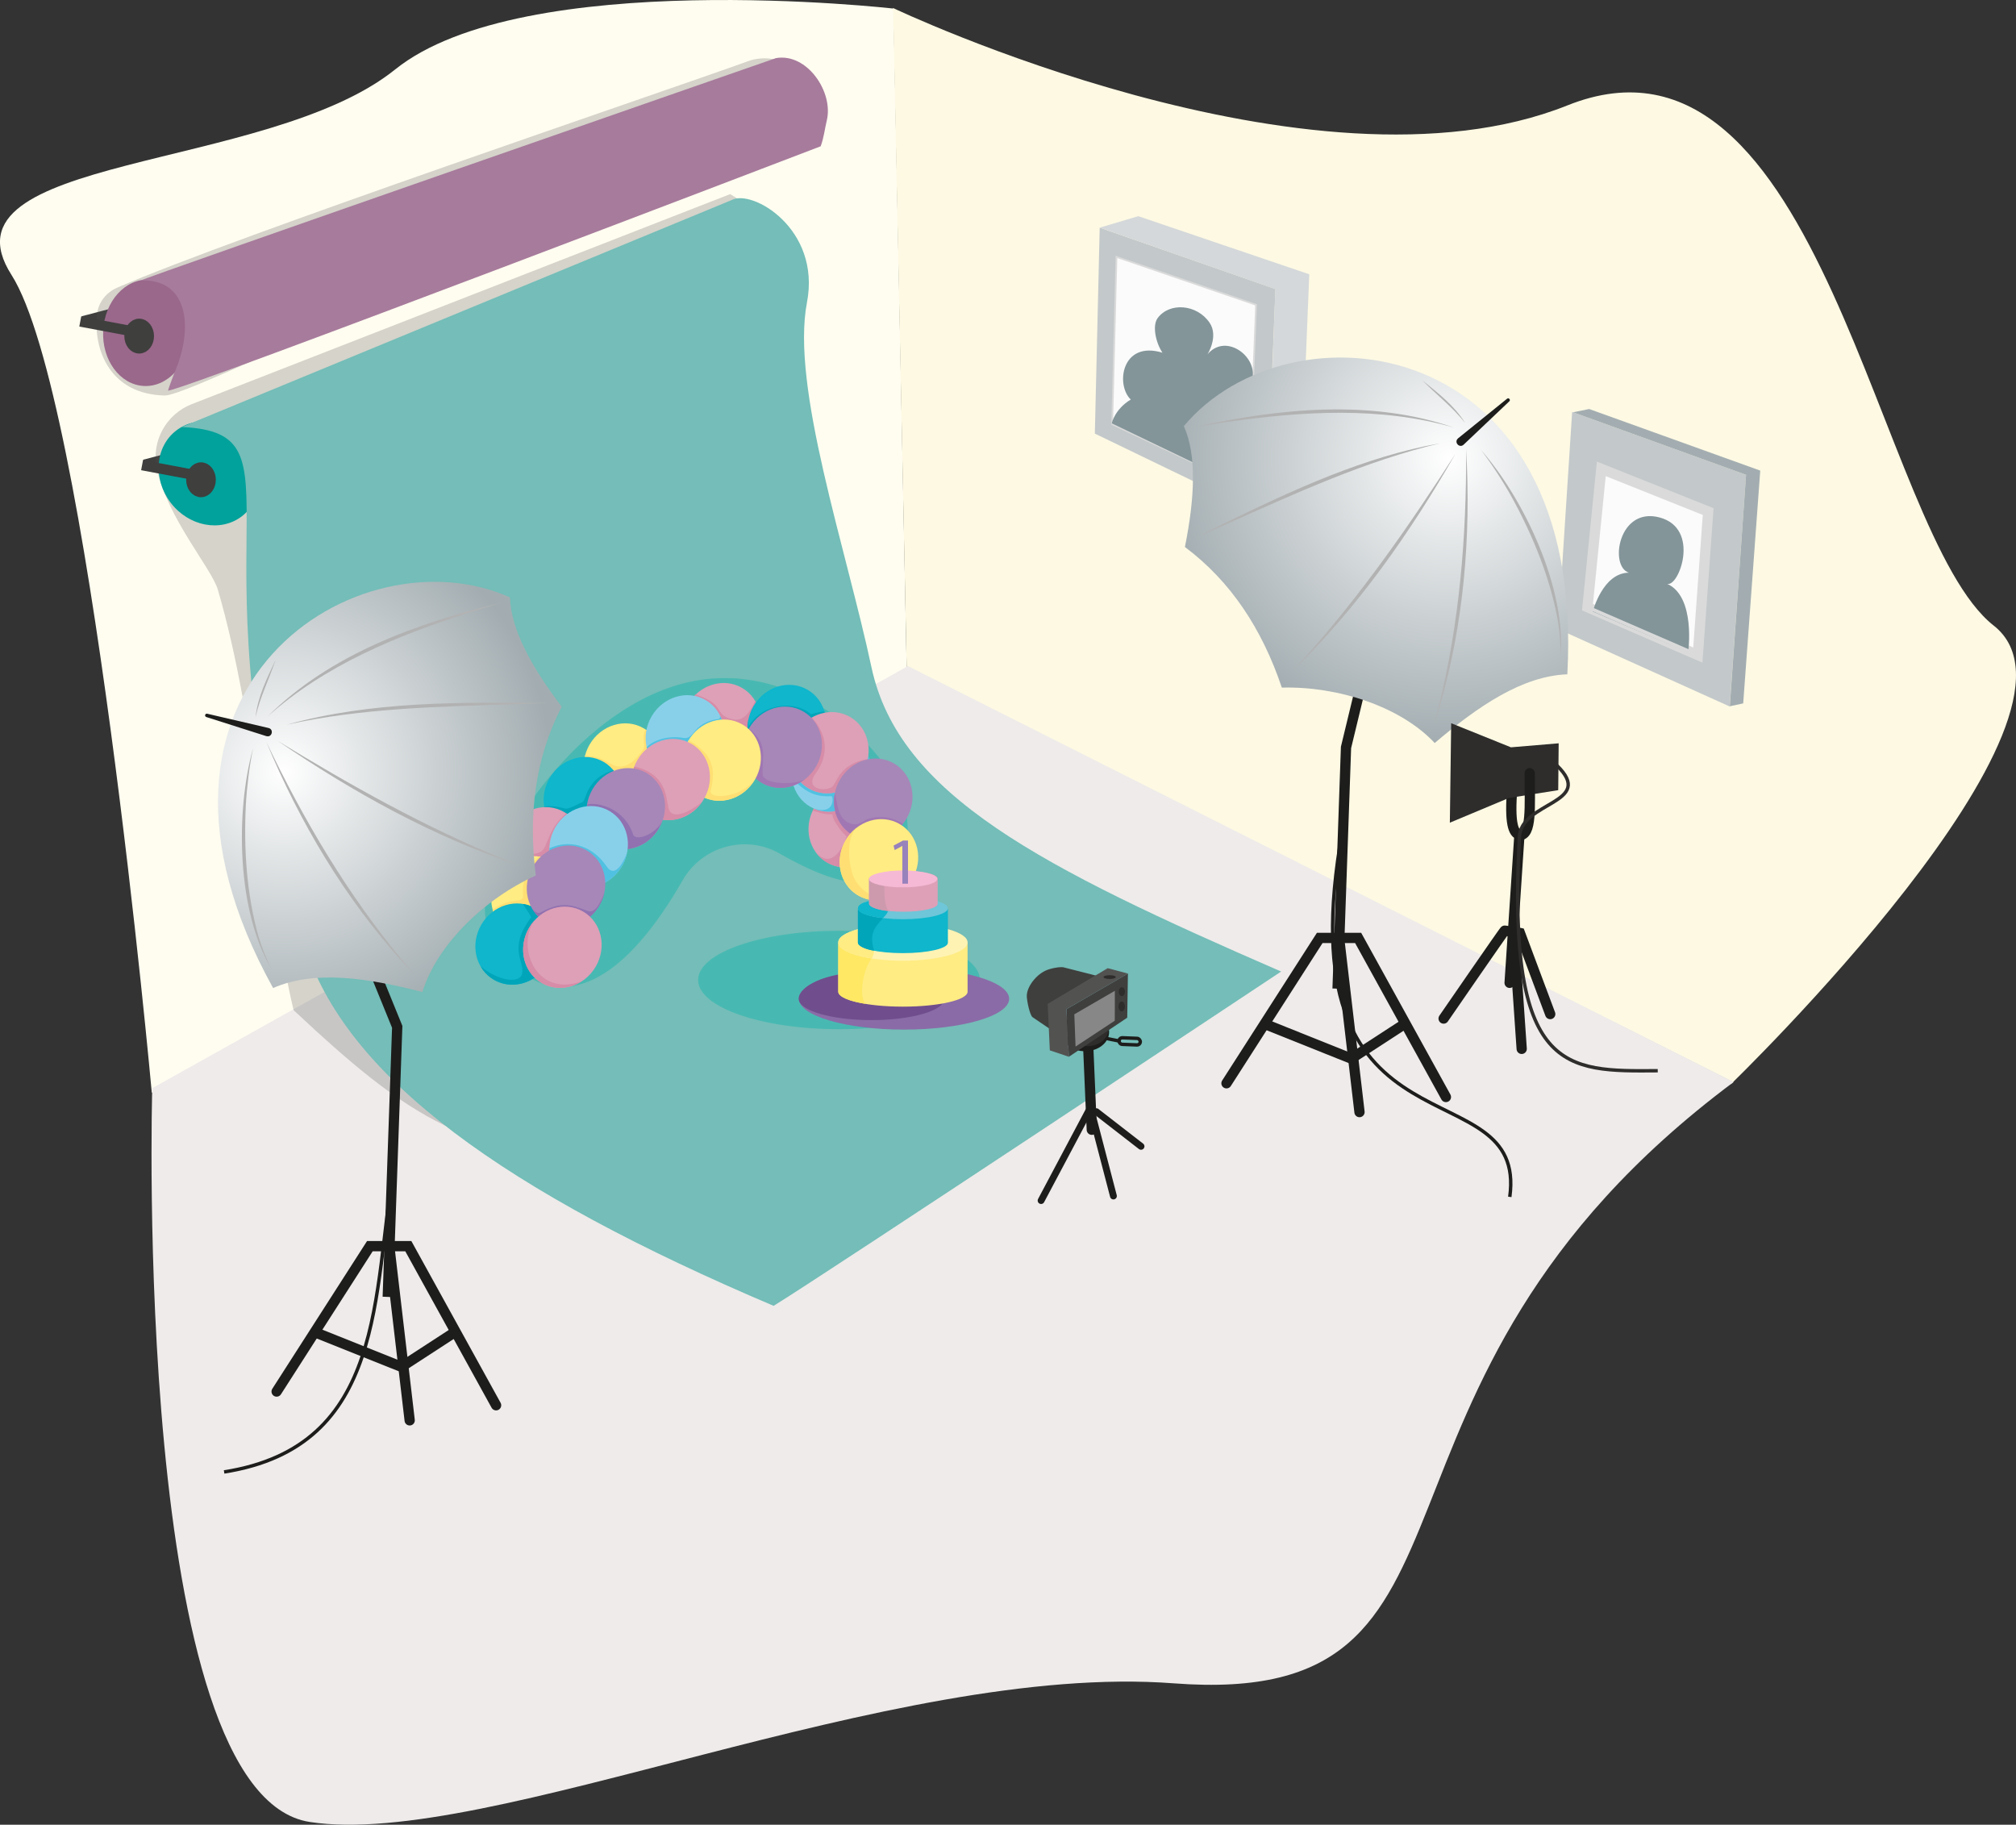 <?xml version="1.0" encoding="UTF-8"?><svg xmlns="http://www.w3.org/2000/svg" width="589.29" height="533.35" xmlns:xlink="http://www.w3.org/1999/xlink" viewBox="0 0 589.29 533.35"><rect x="0" y="0" width="589.29" height="533.35" fill="#333333" stroke="none"/><defs><style>.cls-1{fill:#a3adb1;}.cls-2{fill:#51c1e1;}.cls-3{fill:#f6b9d5;}.cls-4{fill:#839599;}.cls-5,.cls-6{fill:#525251;}.cls-7,.cls-8,.cls-9,.cls-10,.cls-11,.cls-12,.cls-13,.cls-14,.cls-15,.cls-16,.cls-17{stroke-miterlimit:10;}.cls-7,.cls-18{fill:#3f3f3e;}.cls-7,.cls-9,.cls-12,.cls-14,.cls-16{stroke-width:3px;}.cls-7,.cls-16{stroke:#3f3f3e;}.cls-19{fill:#a077b3;}.cls-20{fill:#c3c8ca;}.cls-21{fill:#ffec83;}.cls-22{fill:#b2b2b2;}.cls-23{isolation:isolate;}.cls-24{fill:#8a6ba7;}.cls-8,.cls-9,.cls-10,.cls-11,.cls-12{stroke:#1d1d1b;}.cls-8,.cls-9,.cls-10,.cls-11,.cls-12,.cls-13,.cls-16,.cls-17{fill:none;}.cls-8,.cls-10,.cls-12{stroke-linecap:round;}.cls-25{fill:#d78ca7;}.cls-26{fill:#fdf9e3;}.cls-27{fill:#48b9b2;}.cls-28{fill:#9171b0;}.cls-29{fill:#dda0b7;}.cls-10{stroke-width:2px;}.cls-30{fill:#0fb6cc;}.cls-31{fill:#fffdf0;}.cls-32{fill:#88d0ea;}.cls-33{fill:#a687b8;}.cls-34{fill:#9782bc;}.cls-35{fill:url(#radial-gradient);}.cls-36{fill:#704e8d;}.cls-37{fill:#2e2d2c;}.cls-38{fill:#cd9aad;}.cls-39{fill:#9a688b;}.cls-40{fill:#74bdb8;}.cls-41{fill:#ffe864;}.cls-42{fill:#d4d8da;}.cls-43{fill:#ffdf73;}.cls-44{fill:#878787;}.cls-13{stroke:#2e2d2c;}.cls-45{fill:url(#radial-gradient-2);}.cls-46{fill:#00a29b;}.cls-14,.cls-15{fill:#fbfbfb;}.cls-14,.cls-15,.cls-17{stroke:#dadada;}.cls-6{mix-blend-mode:darken;opacity:.24;}.cls-47{fill:#fff3b3;}.cls-48{fill:#6ec6d8;}.cls-49{fill:#1d1d1b;}.cls-50{fill:#eeebea;}.cls-51{fill:#a77b9c;}.cls-52{fill:#00a5ba;}</style><radialGradient id="radial-gradient" cx="82.94" cy="225.5" fx="82.94" fy="225.5" r="78.09" gradientUnits="userSpaceOnUse"><stop offset="0" stop-color="#fff"/><stop offset="1" stop-color="#a3adb1"/></radialGradient><radialGradient id="radial-gradient-2" cx="423.42" cy="133.85" fx="423.42" fy="133.85" r="83.46" xlink:href="#radial-gradient"/></defs><g class="cls-23"><g id="Layer_2"><g id="Layer_1-2"><path class="cls-31" d="m44.38,319.39l220.65-124.12-3.86-192.76s-108.21-12.36-145.69,17.81C78,50.48-19.2,44.99,3.35,80.34s41.02,239.05,41.02,239.05"/><path class="cls-26" d="m506.28,316.15l-241.27-121.15-3.96-192.66s122.45,58.33,197.1,28.47,90.5,125.23,124.62,152.04c34.13,26.81-76.88,134.1-76.88,134.1"/><path class="cls-50" d="m44.49,318.07l220.89-123.38,241.38,121.57c-119.75,89.28-63.68,183.38-163.62,175.76-82.76-6.31-200.56,48.52-252.59,40.52s-46.05-214.48-46.05-214.48Z"/><line class="cls-7" x1="24.22" y1="93.9" x2="33.9" y2="91.35"/><path class="cls-6" d="m34.18,84.13c-3.13,1.36-5.41,4.23-5.79,7.62-1.21,10.55,3.84,23.55,19.84,23.85,9.51.17,164.47-77.91,181.88-82.13,11.71-2.84,6.41-10.16.78-14.32-3.02-2.24-8.35-2.66-11.89-1.38-23.85,8.65-150.2,51.28-184.82,66.35Z"/><line class="cls-7" x1="42.23" y1="135.82" x2="51.91" y2="133.28"/><path class="cls-6" d="m56.07,118.12c-7.54,2.94-11.91,10.9-10.22,18.82,3.1,14.56,15.99,29.14,17.83,35.42,11.38,38.76,14.81,92.65,22.15,122.9,16.35,15.3,29.53,26.64,44.31,33.76L220.46,61.11l-7.03-4.37L56.07,118.12Z"/><ellipse class="cls-46" cx="61.11" cy="138.38" rx="14.12" ry="15.78" transform="translate(-71.23 65.09) rotate(-37.2)"/><ellipse class="cls-7" cx="58.75" cy="140.23" rx="2.84" ry="3.6"/><line class="cls-16" x1="58.24" y1="139.1" x2="41.53" y2="135.96"/><path class="cls-40" d="m53.05,124.84L213.86,58.48c5.93-3.3,26.17,8.37,22.02,29.93-4.74,24.66,11.34,71.47,18.85,106.59,8,37.44,49.53,58.43,119.75,88.97,0,0-134.11,89.01-148.35,97.71-77.83-33.04-125.61-66.7-137.39-106.43-34.94-117.8,2.38-148.8-35.68-150.43Z"/><path class="cls-27" d="m264.07,233.87c-4.17-14.33-32.22-43.5-65.88-33.7-33.66,9.79-60.17,54.84-56,69.17,3.77,12.94,26.84,41.09,57.38-12.08,5.71-9.94,18.45-13.46,28.39-7.74,37.53,21.62,39.76-3.11,36.11-15.65Z"/><ellipse class="cls-39" cx="42.84" cy="97.28" rx="15.56" ry="12.7" transform="translate(-56.48 135.14) rotate(-87.1)"/><ellipse class="cls-7" cx="40.68" cy="98.24" rx="2.84" ry="3.6"/><line class="cls-16" x1="40.17" y1="97.11" x2="23.46" y2="93.97"/><path class="cls-51" d="m239.89,42.76S53.41,114.18,49.11,114.18c-.07,0,1.55-4.47,1.83-5.12,5.74-12.99,4.2-27.63-9.74-27.09-1.4.05,185.64-64.99,185.64-64.99,9.13-1.55,16.84,9.98,14.84,18.21-.59,2.41-.8,4.84-1.79,7.57Z"/><polygon class="cls-15" points="367.42 88.91 365.28 143.22 324.84 124.12 326.11 74.74 367.42 88.91"/><path class="cls-4" d="m366.21,109.45c.26-5.99-8.19-11.87-13.25-5.89,0,0,3.35-5.27.58-9.28-3.73-5.4-11.68-5.99-15.15-1.31-1.58,2.12-.65,7.02,1.4,10.12-11.93-3.63-13.75,9.41-9.26,13.69-4.74,2.87-5.55,6.96-5.55,6.96l39.97,19.22,1.26-33.52Z"/><path class="cls-20" d="m321.45,66.54l-1.42,60.19,50.09,24.2,2.71-66.45-51.38-17.94Zm43.83,76.68l-40.44-19.1,1.27-49.38,41.31,14.17-2.14,54.31Z"/><polygon class="cls-42" points="380 146.62 382.71 80.17 332.73 63.19 321.49 66.53 372.78 84.5 370.48 148.62 380 146.62"/><path class="cls-20" d="m459.83,120.51l-.28-.1-4.11,63.45,50.17,22.64,4.77-67.72-50.55-18.27Zm36.47,70.96l-32.27-14,4.04-40.43,31.23,12.48-3.01,41.95Z"/><polygon class="cls-14" points="499.31 149.52 496.29 191.47 464.03 177.47 468.07 137.04 499.31 149.52"/><path class="cls-4" d="m493.47,190.66l-27.89-11.91s2.89-11.31,10.55-11.36c-5.8-1.85-3.05-19.37,8.99-16.14,12.03,3.23,5.63,20.45,2.21,19.4,8.42,3.75,6.14,20.01,6.14,20.01Z"/><polygon class="cls-17" points="499.31 149.52 496.29 191.47 464.03 177.47 468.07 137.04 499.31 149.52"/><polygon class="cls-1" points="505.64 206.43 509.55 205.59 514.53 137.55 464.52 119.55 459.83 120.51 510.38 138.78 505.64 206.43"/><ellipse class="cls-21" cx="182.08" cy="223.3" rx="12.07" ry="11.27" transform="translate(-102.43 268.79) rotate(-59.89)"/><path class="cls-43" d="m193.3,225.11c-1.34,6.48-7.45,10.92-13.64,9.92-6.19-1-10.13-7.07-8.79-13.55.03-.17.07-.33.11-.49,4.84-.08,6.37,2.03,8.79,2.8,2.65.84,5-.25,8.2-4.62.91-1.25-.6-3.65.77-5.94,3.69,2.42,5.57,7,4.56,11.89Z"/><ellipse class="cls-29" cx="210.86" cy="211.51" rx="12.07" ry="11.27" transform="translate(-77.89 287.81) rotate(-59.89)"/><path class="cls-25" d="m222.08,213.32c-1.34,6.48-7.45,10.92-13.64,9.92-6.19-1-10.13-7.07-8.79-13.55.55-2.66,1.91-4.98,3.74-6.72,8.17,2.79,5.76,5.37,9.06,6.72,3.05,1.25,5.49,1.3,8.29-4.84,1.42,2.39,1.98,5.38,1.34,8.46Z"/><ellipse class="cls-32" cx="200.2" cy="215.07" rx="12.07" ry="11.27" transform="translate(-86.28 280.36) rotate(-59.89)"/><path class="cls-2" d="m211.6,217.16c-1.34,6.48-7.45,10.92-13.64,9.92-4.52-.73-7.99-4.33-8.94-8.64,1.81-2.14,6.47-3.52,10.6-2.77,3.32.6,2.68-3.59,8.68-5.21,1.4-.38,2.45.03,2.1-1.34,1.24,2.32,1.79,5.16,1.19,8.05Z"/><ellipse class="cls-30" cx="229.99" cy="212.04" rx="12.07" ry="11.27" transform="translate(-68.81 304.63) rotate(-59.89)"/><path class="cls-52" d="m241.21,213.85c-1.34,6.48-7.45,10.92-13.64,9.92-5.69-.92-10.65-6.96-8.57-14.53-.48,1.7-.19,3.15-.11,3.02,4.29-7.18,14.1-7.3,18.11-3.49,1.78-.51,2.97-.74,4.01-.8.53,1.82.64,3.82.21,5.87Z"/><ellipse class="cls-29" cx="247.81" cy="241.66" rx="12.07" ry="11.27" transform="translate(-85.56 334.8) rotate(-59.89)"/><path class="cls-25" d="m259.02,243.47c-1.34,6.48-7.45,10.92-13.64,9.92-2.92-.47-5.33-2.07-6.93-4.3,4.63,5.22,8.02-1.4,9.04-4.61-.93-.72-4.05-4.28-4.18-6.48-3.03.06-4.34-.76-5.72-1.01,2.23-5,7.34-7.93,12.65-7.07,6.19,1,10.13,7.07,8.79,13.55Z"/><ellipse class="cls-32" cx="242.89" cy="225.35" rx="12.07" ry="11.27" transform="translate(-73.9 322.42) rotate(-59.89)"/><path class="cls-2" d="m254.11,227.16c-1.14,5.52-5.74,9.56-10.91,10.02-3.17.28-5.27-.87-5.35-.87,2.43.8,3.86.47,4.74-.39.98-.96.93-2.93.43-3.21-3.54.29-6.84-.7-9.83-3.62-.94-1.28,5.93-16.49,12.12-15.48s10.13,7.07,8.79,13.55Z"/><ellipse class="cls-29" cx="242.44" cy="220" rx="12.07" ry="11.27" transform="translate(-69.5 319.36) rotate(-59.89)"/><path class="cls-25" d="m253.66,221.82c-1.34,6.48-7.45,10.92-13.64,9.92-6.19-1-10.13-7.07-8.79-13.55.77-3.7,3.08-6.73,6.08-8.47,4.66,5.05,4.93,11.13,1.19,16.22s3.32,5.46,4.82,3.97c1.35-1.06,1.73-6.5,10.34-8.09Z"/><ellipse class="cls-33" cx="255.26" cy="233.58" rx="12.07" ry="11.27" transform="translate(-74.86 337.22) rotate(-59.89)"/><path class="cls-19" d="m263.93,240.82c-2.66,3.32-6.86,5.19-11.1,4.5-6.19-1-10.13-7.07-8.79-13.55.82,3.21.8,7.6,4.42,8.89,2.65.95,3.91-1,5.86-1.49,3.09-.77,6.54-.41,9.6,1.65Z"/><ellipse class="cls-21" cx="256.92" cy="251.3" rx="12.07" ry="11.27" transform="translate(-89.36 347.48) rotate(-59.89)"/><path class="cls-43" d="m264.09,260.11c-2.6,2.31-6.09,3.5-9.6,2.93-6.19-1-10.13-7.07-8.79-13.55.71-3.44,2.77-6.31,5.47-8.09-4.5,2.93-2.84,11.72-1.84,14.49,1.13,3.13,6.49,9.8,14.76,4.23Z"/><ellipse class="cls-33" cx="228.78" cy="218.41" rx="12.07" ry="11.27" transform="translate(-74.93 306.75) rotate(-59.89)"/><path class="cls-19" d="m235.25,227.8c-2.51,1.93-5.7,2.87-8.9,2.35-6.19-1-10.13-7.07-8.79-13.55.27-1.31.73-2.53,1.35-3.64,5.7,4.34,3.84,8.32,4,13.35.1,3.01,9.32,3.24,12.34,1.49Z"/><ellipse class="cls-21" cx="210.94" cy="222.18" rx="12.07" ry="11.27" transform="translate(-87.08 293.2) rotate(-59.89)"/><path class="cls-43" d="m207.75,231.11c-.72,2.79,9.7,2.12,13.3-3.89-3.44,6.08-9.03,7.26-12.53,6.7-6.19-1-10.13-7.07-8.79-13.55.3-1.46.84-2.81,1.57-4.02,6.22,3.61,8.33,7.47,6.44,14.77Z"/><ellipse class="cls-29" cx="196.04" cy="227.84" rx="12.07" ry="11.27" transform="translate(-99.4 283.13) rotate(-59.89)"/><path class="cls-25" d="m205.29,234.3c-2.6,3.8-7.11,6.01-11.67,5.28-6.19-1-10.13-7.07-8.79-13.55.14-.68.33-1.33.57-1.96,9.61,2.07,9.29,9.38,10,12.12,1.25,4.78,9.1-1.03,9.88-1.88Z"/><ellipse class="cls-30" cx="170.38" cy="233.12" rx="12.07" ry="11.27" transform="translate(-116.76 263.57) rotate(-59.89)"/><path class="cls-52" d="m181.62,234.99c-1.34,6.48-7.45,10.92-13.64,9.92-4.77-.77-8.19-4.54-8.91-9.19,1.67-.14,2.78-.22,6.15.61,1.08.27,3.78-1.4,5.04-1.88,1.13-.43.98-6.96,9.05-9.31,2.17,2.57,3.09,6.1,2.31,9.85Z"/><ellipse class="cls-29" cx="158.85" cy="247.78" rx="12.07" ry="11.27" transform="translate(-135.19 260.9) rotate(-59.89)"/><path class="cls-25" d="m170.07,249.6c-1.34,6.48-7.45,10.92-13.64,9.92-4.01-.65-7.08-3.43-8.38-7.07,5.61-3.61,8.08-2.29,10.06-3.51,2.18-1.34,1.68-6.36,7.4-11.23,3.62,2.44,5.56,7.05,4.56,11.88Z"/><ellipse class="cls-21" cx="155.19" cy="262.01" rx="12.07" ry="11.27" transform="translate(-145.05 211.14) rotate(-49.75)"/><path class="cls-43" d="m152.69,262.64c.83-.74-1.64-5.67,4.7-12.28.76.1,1.51.27,2.25.53,5.92,2.08,8.73,8.74,6.26,14.89-2.46,6.14-9.26,9.44-15.18,7.36-3.44-1.21-5.82-3.96-6.74-7.25,5.08-3.5,7.35-2.03,8.7-3.25Z"/><ellipse class="cls-33" cx="182.92" cy="236.37" rx="12.07" ry="11.27" transform="translate(-113.32 276.04) rotate(-59.89)"/><path class="cls-28" d="m193.61,239.81c-2.34,6.66-8.59,9.03-13.02,8.31-6.19-1-10.22-6.53-8.88-13.01,3.17-.67,10.85,1.16,13.35,8.81.71,2.16,6.93-.14,8.55-4.12Z"/><ellipse class="cls-32" cx="172.07" cy="247.47" rx="12.07" ry="11.27" transform="translate(-128.33 272.18) rotate(-59.89)"/><path class="cls-2" d="m183.28,249.29c-1.34,6.48-7.45,10.92-13.64,9.92-5.45-.88-9.16-5.69-9.05-11.25,5.26-2.51,12.17-1.44,16.74,5.29,2.88,4.24,5.7-3.34,5.95-3.96Z"/><ellipse class="cls-30" cx="150.43" cy="275.94" rx="12.07" ry="11.27" transform="translate(-163.74 267.64) rotate(-59.89)"/><path class="cls-52" d="m161.65,277.75c-1.34,6.48-7.45,10.92-13.64,9.92-3.31-.53-5.97-2.51-7.53-5.22,5.36,4.4,11.51,5.13,12.14,2.11.78-3.76-4.25-7.24,2.6-16.38.22-.3-2.29-3.63-2.35-3.98,6.19,1,10.13,7.07,8.79,13.55Z"/><ellipse class="cls-33" cx="165.46" cy="259.01" rx="12.07" ry="11.27" transform="translate(-141.61 272.21) rotate(-59.89)"/><path class="cls-28" d="m176.68,260.83c-1.34,6.48-7.45,10.92-13.64,9.92-2.45-.4-4.54-1.58-6.1-3.27,0,0-.89-.99-1.32-1.78.93,1.1,1.87,1.3,2.35,1.04,5.87-3.23,8.73-2.44,13.84-.46,1.55.6,3.26-.94,4.87-5.45Z"/><ellipse class="cls-29" cx="164.39" cy="276.87" rx="12.07" ry="11.27" transform="translate(-157.59 280.18) rotate(-59.89)"/><path class="cls-25" d="m170.08,286.81c-2.37,1.55-5.24,2.26-8.12,1.8-6.19-1-10.13-7.07-8.79-13.55.48-2.33,1.58-4.39,3.08-6.04-5.38,7.18.06,22.79,13.83,17.79Z"/><ellipse class="cls-27" cx="245.25" cy="286.44" rx="41.18" ry="14.38"/><ellipse class="cls-24" cx="264.25" cy="291.93" rx="30.73" ry="9.01"/><path class="cls-36" d="m276.08,291.92c0,3.45-9.54,6.25-21.31,6.25s-21.31-2.8-21.31-6.25,7.44-7.73,19.21-7.73,23.41,4.28,23.41,7.73Z"/><path class="cls-21" d="m263.93,271.57c-10.44,0-18.9,1.95-18.9,4.36v13.94c0,2.41,8.46,4.36,18.9,4.36s18.9-1.95,18.9-4.36v-13.94c0-2.41-8.46-4.36-18.9-4.36Z"/><path class="cls-41" d="m254.81,280.2c-1.36-3.15-9.78-5.84-9.78-4.28v13.94c0,1.47,3.15,2.77,7.98,3.56-2.34-2.64-.19-11.26,1.8-13.23Z"/><ellipse class="cls-47" cx="263.93" cy="275.44" rx="18.9" ry="5.37"/><path class="cls-21" d="m254.87,280.16c-5.86-.91-9.84-2.68-9.84-4.71,0-1.86,3.34-3.51,8.42-4.47-.99,4.89,3.71,4.14,1.42,9.18Z"/><path class="cls-30" d="m263.93,262.81c-7.26,0-13.15,1.36-13.15,3.04v9.7c0,1.68,5.89,3.04,13.15,3.04s13.15-1.36,13.15-3.04v-9.7c0-1.68-5.89-3.04-13.15-3.04Z"/><path class="cls-52" d="m258.09,268.4c4.92-5.34-7.32-4.23-7.32-2.56v9.7c0,.8,2.07,1.97,4.74,2.33-1.49-4.89.05-6.73,2.58-9.47Z"/><ellipse class="cls-48" cx="263.93" cy="265.46" rx="13.15" ry="3.22"/><path class="cls-30" d="m258.08,268.35c-5.01-.61-7.31-1.64-7.31-2.89,0-1.78,4.69-2.56,7.01-2.58,3.28,1.42,2.03,3.89.29,5.46Z"/><path class="cls-29" d="m264.1,254.52c-5.52,0-9.85,1.33-9.99,2.3v7.37c0,1.27,4.47,2.3,9.99,2.3s9.99-1.03,9.99-2.3v-7.37c0-1.27-4.47-2.3-9.99-2.3Z"/><path class="cls-38" d="m258.51,258.21c.16-5.51-3.81-.69-4.53-1.44v7.37c0,.75,2.2,1.84,5.69,2.15-.97-1.6-1.28-4.12-1.16-8.08Z"/><ellipse class="cls-3" cx="263.98" cy="256.9" rx="9.99" ry="2.46"/><path class="cls-34" d="m263.75,247.28h-.04l-2.19,1.18-.33-1.3,2.76-1.48h1.46v12.62h-1.65v-11.03Z"/><line class="cls-10" x1="320.47" y1="324.93" x2="333.53" y2="335.06"/><line class="cls-10" x1="318.26" y1="324.64" x2="304.32" y2="350.91"/><line class="cls-12" x1="318.02" y1="304.25" x2="319.14" y2="330.21"/><ellipse class="cls-49" cx="317.14" cy="301.65" rx="7.06" ry="5.61"/><ellipse class="cls-37" cx="317.82" cy="300.89" rx="6.16" ry="4.89"/><polygon class="cls-18" points="329.5 297.46 312.44 308.88 312.1 302.23 311.73 294.97 324.72 287.45 329.7 284.56 329.5 297.46"/><ellipse class="cls-37" cx="327.88" cy="294.17" rx=".94" ry="1.45"/><ellipse class="cls-37" cx="327.92" cy="289.86" rx=".9" ry="1.29"/><polygon class="cls-44" points="325.88 289.6 314.03 296.47 314.39 305.9 325.86 298.34 325.88 289.6"/><path class="cls-18" d="m308.72,292.15l-1.92,1.15v.22s.28,7.36.28,7.36l-5.25-3.56c-.82-.58-1.68-4.85-1.69-6.14-.04-2.84,2.89-6.47,5.85-7.64,1.38-.55,4.32-1.15,5.28-.7l9.17,2.33-11.71,6.98Z"/><polygon class="cls-5" points="329.7 284.56 324.72 287.45 314.26 293.5 311.73 294.97 311.81 296.59 312.1 302.23 312.44 308.88 306.87 307 306.68 302.9 306.26 293.65 306.25 293.43 308.17 292.28 319.88 285.31 323.79 282.99 329.7 284.56"/><ellipse class="cls-37" cx="324.36" cy="285.59" rx="1.8" ry=".55"/><rect class="cls-8" x="327.09" y="303.42" width="6.22" height="1.92" rx=".96" ry=".96" transform="translate(12.6 -13.12) rotate(2.32)"/><line class="cls-8" x1="323.61" y1="303.57" x2="327.09" y2="304.26"/><path class="cls-11" d="m115.18,340.69c-6.32,37.23-2.07,82.07-49.67,89.54"/><polyline class="cls-9" points="100.15 260.95 116.11 300.13 113.34 379.07"/><polyline class="cls-12" points="145.01 410.74 119.35 364.23 108.12 364.23 80.86 406.73"/><line class="cls-12" x1="119.75" y1="415.15" x2="113.74" y2="363.83"/><polyline class="cls-9" points="91.29 389.09 117.35 399.51 133.38 389.09"/><path class="cls-35" d="m149.07,174.62c-43.67-19.73-118.31,25.6-69.24,114.17,12.02-5.27,27.39-3.03,43.64,1.17,4.29-13.89,18.21-27.32,33.15-34.06-2.27-17.92-.12-34.48,7.57-49.34-8.94-11.77-14.82-22.66-15.13-31.94Z"/><path class="cls-49" d="m77.87,215.17l-17.57-5.59c-.26-.08-.41-.37-.33-.63.08-.25.34-.39.59-.34l17.96,4.18c1.62.42.97,2.85-.65,2.37h0Z"/><path class="cls-22" d="m83.85,211.81c24.68-6.88,50.77-6.58,76.19-6.35-3.19.16-6.38.25-9.57.38-22.25.7-44.81,1.13-66.61,5.97h0Z"/><path class="cls-22" d="m81.15,216.53c21.26,12.97,43.04,25.22,66.15,34.61,0,0,4.63,1.85,4.63,1.85-25.3-8.36-48.83-21.48-70.78-36.46h0Z"/><path class="cls-22" d="m77.81,216.77c10.9,22.87,23.89,44.86,40.16,64.34,0,0,3.28,3.88,3.28,3.88-1.17-1.23-2.33-2.46-3.48-3.7-17.06-18.86-30.24-41.08-39.96-64.52h0Z"/><path class="cls-22" d="m78.11,209.53c18.39-18.35,43.8-27.44,68.58-33.41,0,0-4.61,1.39-4.61,1.39l-4.6,1.44c-21.28,6.77-42.58,15.47-59.37,30.57h0Z"/><path class="cls-22" d="m80.54,192.93c-1.85,5.5-4.61,11.01-5.84,16.7.6-5.9,3.34-11.39,5.84-16.7h0Z"/><path class="cls-22" d="m73.95,218.81c-1.04,5.06-1.79,11.16-2.08,16.31-.65,12.96.19,26.13,3.7,38.65,1,3.26,2.24,6.49,3.84,9.51-10.17-16.73-10.63-45.91-5.47-64.47h0Z"/><polyline class="cls-9" points="398.19 198.86 393.45 218.46 390.98 288.97"/><polyline class="cls-12" points="422.65 320.64 396.99 274.14 385.77 274.14 358.51 316.63"/><line class="cls-12" x1="397.39" y1="325.05" x2="391.38" y2="273.74"/><polyline class="cls-9" points="368.93 298.99 394.99 309.42 411.03 298.99"/><path class="cls-11" d="m391.65,247.23c-15.03,94.12,54.9,64.05,49.67,102.61"/><path class="cls-45" d="m346.05,124.54c30.69-36.79,117.63-28.55,112.09,72.55-13.11.5-25.97,9.22-38.77,20.08-9.92-10.63-28.3-16.64-44.68-16.19-5.77-17.12-14.93-31.08-28.33-41.1,2.91-14.49,3.46-26.85-.31-35.34Z"/><path class="cls-49" d="m426.19,128.13l14.34-11.59c.48-.4,1.12.33.66.75,0,0-13.37,12.69-13.37,12.69-1.24,1.13-2.91-.76-1.62-1.85h0Z"/><path class="cls-22" d="m420.96,129.56c-21.73,5.15-42.22,14.61-62.55,23.68-2.93,1.28-5.84,2.58-8.78,3.83,2.85-1.45,5.72-2.85,8.57-4.28,20.03-9.7,40.7-19.31,62.75-23.23h0Z"/><path class="cls-22" d="m425.45,132.63c-13.21,23.05-28.68,45.12-47.79,63.67,0,0,3.36-3.68,3.36-3.68,16.7-18.52,30.96-39.05,44.43-59.99h0Z"/><path class="cls-22" d="m428.56,131.39c1.47,25.33-.7,51.08-7.83,75.48-.49,1.62-1,3.24-1.52,4.85l1.26-4.92c6.14-24.63,8.24-50.08,8.08-75.42h0Z"/><path class="cls-22" d="m425.14,125.01c-21.7-6.27-44.66-4.81-66.76-1.62,0,0-4.76.71-4.76.71l-4.76.76c24.9-5.43,51.74-8.34,76.29.16h0Z"/><path class="cls-22" d="m415.71,111.13c4.56,3.68,9.43,7.43,12.54,12.48-3.59-4.57-8.47-8.34-12.54-12.48h0Z"/><path class="cls-22" d="m432.92,131.54c12.72,14.41,25.07,40.93,23.2,60.41.13-3.42-.17-6.87-.69-10.24-2.3-12.8-7.29-25.02-13.53-36.4-2.5-4.51-5.84-9.68-8.98-13.77h0Z"/><line class="cls-12" x1="444.8" y1="306.57" x2="442.45" y2="272.28"/><path class="cls-12" d="m442.04,230.22c-.84,10.59.33,13.35,2.1,13.76l-2.87,43.29"/><polygon class="cls-37" points="455.61 217.26 455.48 230.95 440.63 233.31 440.62 233.42 423.8 240.46 424.19 211.39 441.66 218.43 455.61 217.26"/><path class="cls-12" d="m444.14,244.12c3.65,0,3.01-8.11,3-18.12"/><path class="cls-12" d="m453.14,296.4l-8.87-23.73c-1.04-.26-4.43-.65-4.43-.65,0-.26-17.86,25.69-17.86,25.69"/><path class="cls-13" d="m455.05,223.7c11.62,11.23-10.69,10.48-10.93,21.12-3.66,69.03,13.45,68.34,40.45,68.14"/><line class="cls-10" x1="319.29" y1="325.96" x2="325.46" y2="349.58"/></g></g></g></svg>